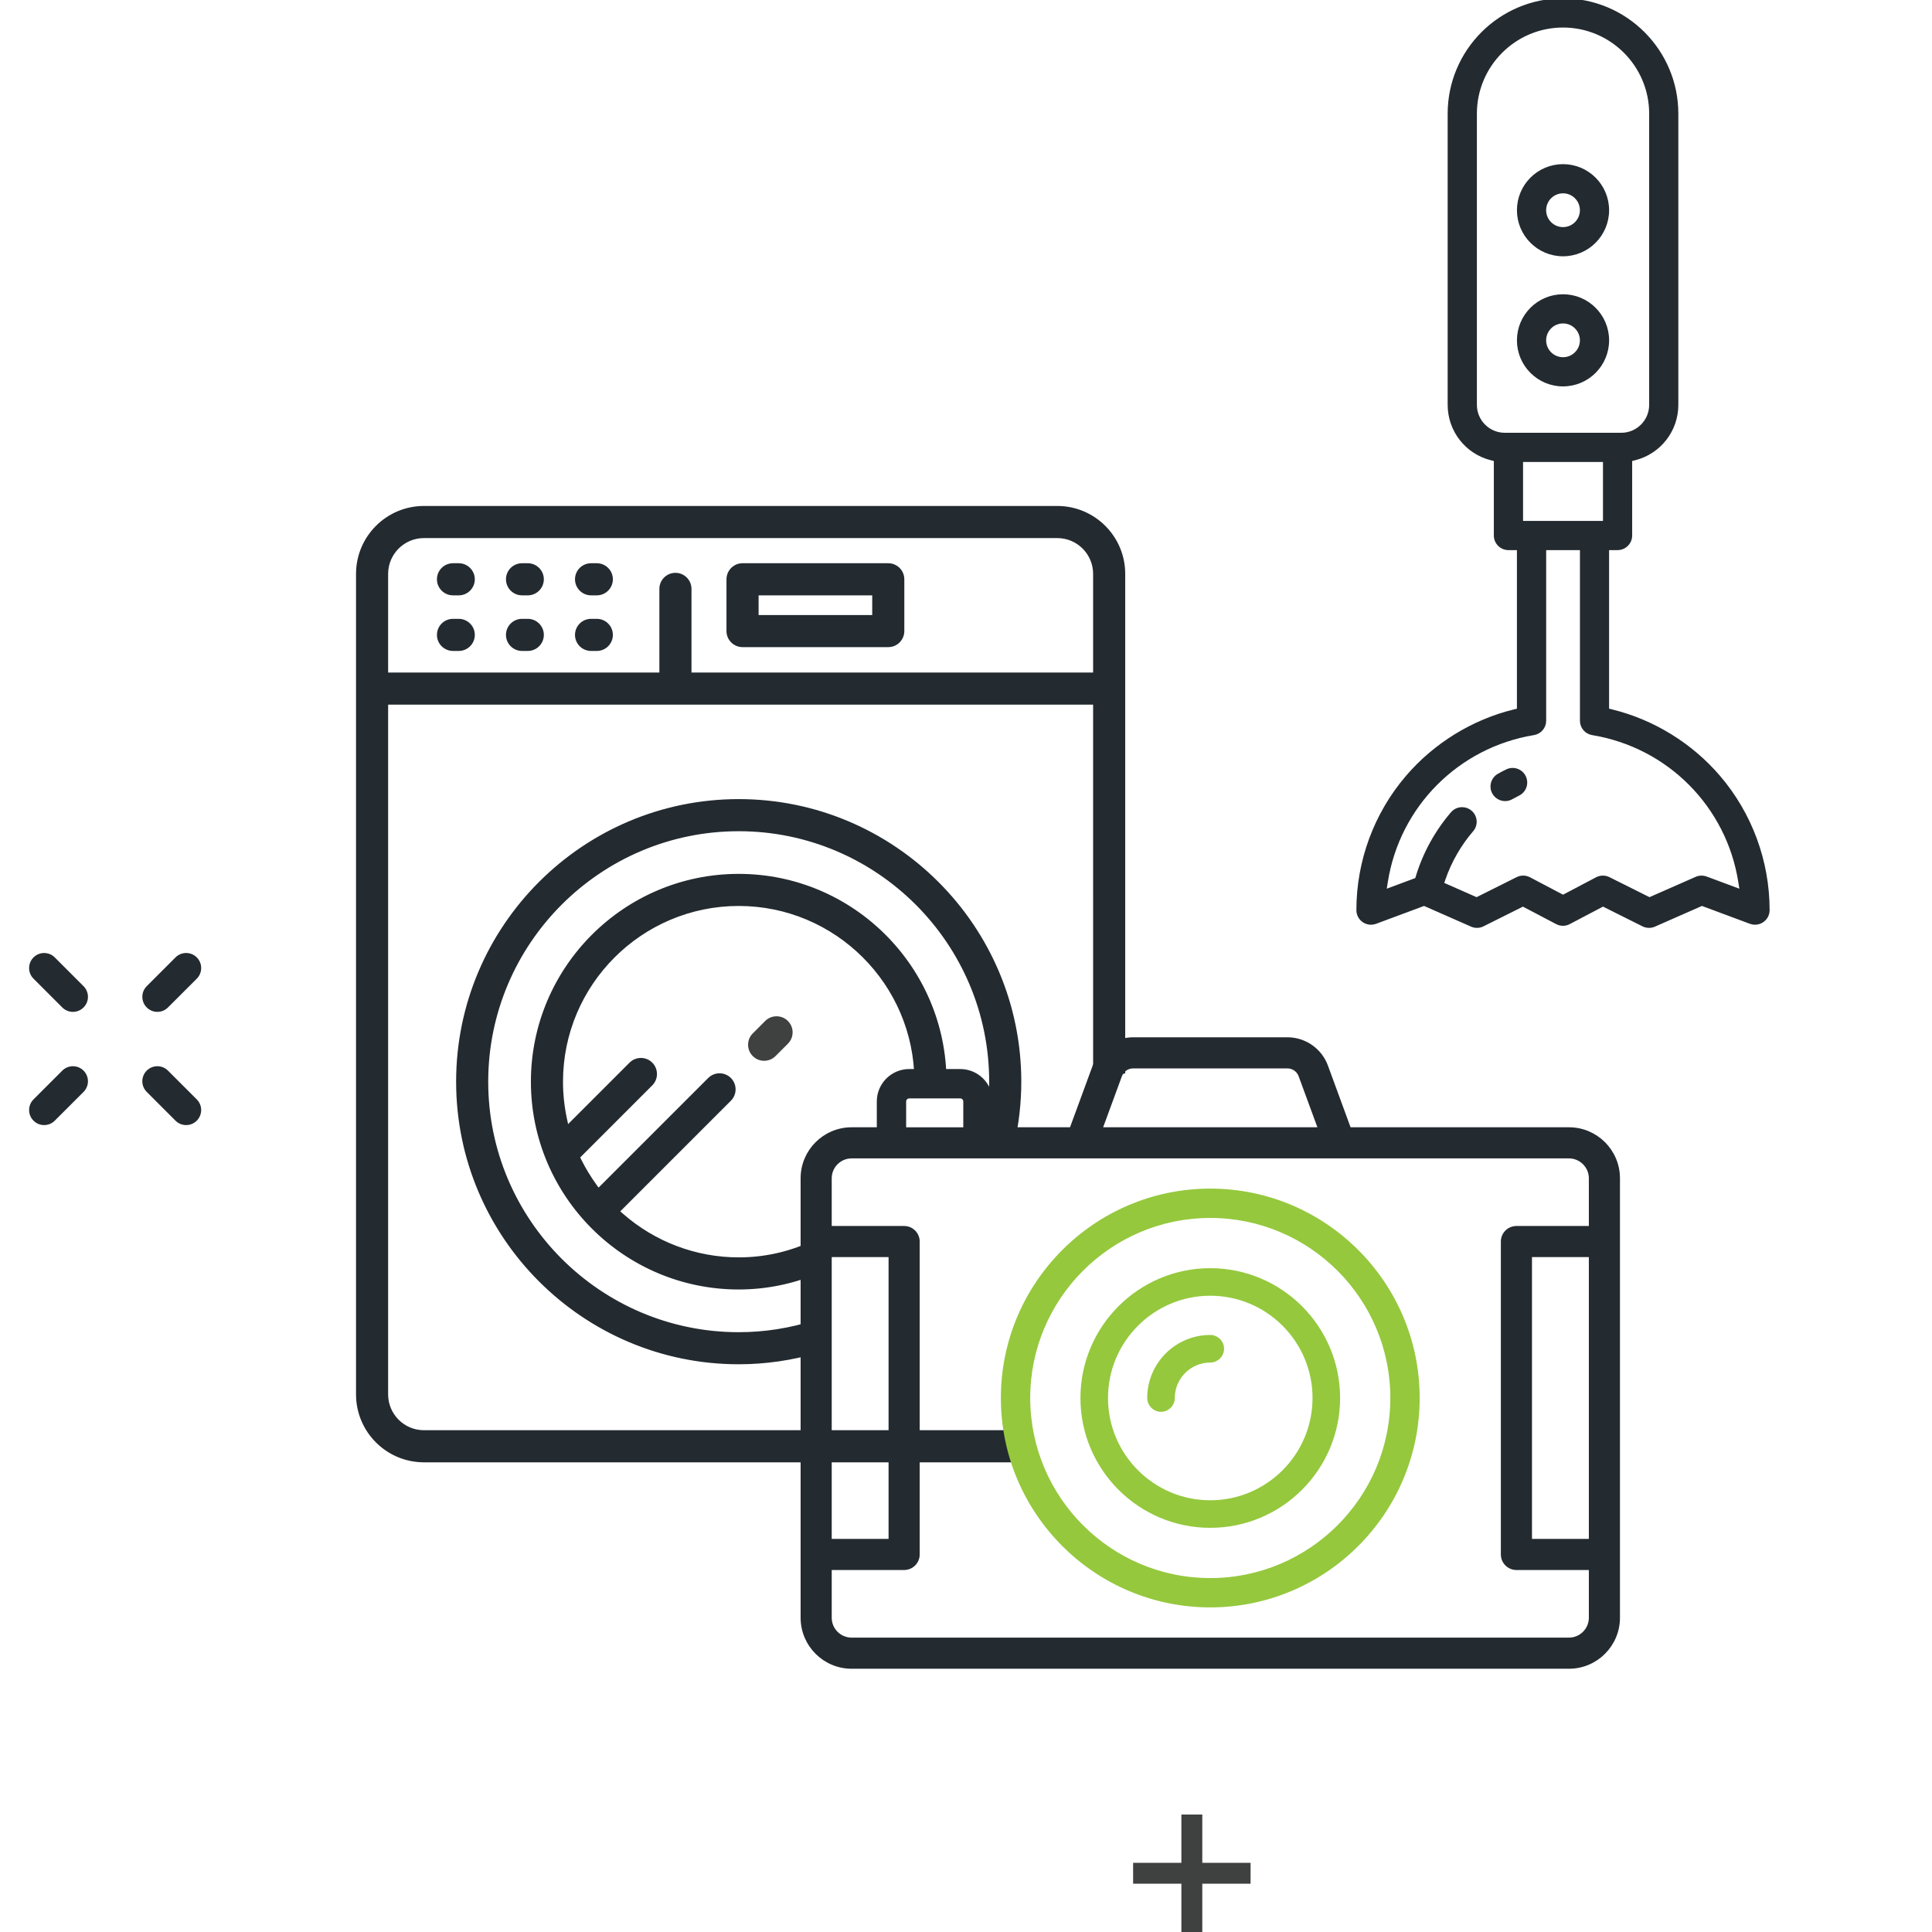 <?xml version="1.0" encoding="utf-8"?>
<!-- Generator: Adobe Illustrator 16.0.0, SVG Export Plug-In . SVG Version: 6.00 Build 0)  -->
<!DOCTYPE svg PUBLIC "-//W3C//DTD SVG 1.1//EN" "http://www.w3.org/Graphics/SVG/1.1/DTD/svg11.dtd">
<svg version="1.1" id="Layer_1" xmlns="http://www.w3.org/2000/svg" xmlns:xlink="http://www.w3.org/1999/xlink" x="0px" y="0px"
	 width="145px" height="145px" viewBox="0 0 145 145" enable-background="new 0 0 145 145" xml:space="preserve">
<path fill="#232A30" stroke="#232A30" stroke-width="0.25" stroke-miterlimit="10" d="M31.816,109.624c-2.74,0-4.97-2.229-4.97-4.97
	V43.069c0-2.741,2.229-4.97,4.97-4.97h47.538c2.74,0,4.97,2.229,4.97,4.97v37.384c-0.89,0.174-1.634,0.633-2.159,1.313V52.76H29.005
	v51.895c0,1.549,1.261,2.81,2.811,2.81h43.662c0.008,0.501,0.435,1.005,0.797,1.432c0.198,0.236,0.414,0.49,0.557,0.729H31.816z
	 M50.692,43.117c0.595,0,1.08,0.484,1.08,1.08v6.404h30.393v-7.531c0-1.55-1.261-2.811-2.811-2.811H31.816
	c-1.549,0-2.811,1.261-2.811,2.811v7.531h20.607v-6.404C49.612,43.602,50.097,43.117,50.692,43.117"/>
<path fill="#232A30" stroke="#232A30" stroke-width="0.25" stroke-miterlimit="10" d="M55.441,102.266
	c-11.625,0-21.083-9.458-21.083-21.083c0-11.626,9.458-21.084,21.083-21.084s21.084,9.458,21.084,21.084
	c0,1.567-0.177,3.135-0.524,4.666c-0.457-0.181-0.957-0.271-1.493-0.271c-0.23,0-0.456,0.018-0.675,0.05
	c0.354-1.459,0.532-2.951,0.532-4.444c0-10.435-8.489-18.925-18.924-18.925s-18.924,8.49-18.924,18.925
	c0,10.436,8.489,18.924,18.924,18.924c1.956,0,3.89-0.305,5.759-0.907c-0.143,0.735-0.101,1.515,0.124,2.22
	C59.401,101.98,57.423,102.266,55.441,102.266"/>
<path fill="#232A30" stroke="#232A30" stroke-width="0.25" stroke-miterlimit="10" d="M55.729,48.443c-0.595,0-1.08-0.484-1.08-1.08
	v-3.886c0-0.595,0.484-1.08,1.08-1.08h10.938c0.596,0,1.079,0.484,1.079,1.08v3.886c0,0.595-0.483,1.08-1.079,1.08H55.729z
	 M56.809,46.284h8.778v-1.727h-8.778V46.284z"/>
<path fill="#232A30" stroke="#232A30" stroke-width="0.25" stroke-miterlimit="10" d="M33.998,44.557c-0.595,0-1.08-0.484-1.08-1.08
	c0-0.596,0.484-1.08,1.08-1.08h0.432c0.595,0,1.08,0.484,1.08,1.08c0,0.595-0.484,1.08-1.08,1.08H33.998z"/>
<path fill="#232A30" stroke="#232A30" stroke-width="0.25" stroke-miterlimit="10" d="M39.179,44.557c-0.595,0-1.08-0.484-1.08-1.08
	c0-0.596,0.484-1.08,1.08-1.08h0.432c0.595,0,1.08,0.484,1.08,1.08c0,0.595-0.484,1.08-1.08,1.08H39.179z"/>
<path fill="#232A30" stroke="#232A30" stroke-width="0.25" stroke-miterlimit="10" d="M44.36,44.557c-0.595,0-1.08-0.484-1.08-1.08
	c0-0.596,0.484-1.08,1.08-1.08h0.432c0.595,0,1.08,0.484,1.08,1.08c0,0.595-0.485,1.08-1.08,1.08H44.36z"/>
<path fill="#232A30" stroke="#232A30" stroke-width="0.25" stroke-miterlimit="10" d="M33.998,48.73c-0.595,0-1.08-0.484-1.08-1.08
	s0.484-1.08,1.08-1.08h0.432c0.595,0,1.08,0.484,1.08,1.08s-0.484,1.08-1.08,1.08H33.998z"/>
<path fill="#232A30" stroke="#232A30" stroke-width="0.25" stroke-miterlimit="10" d="M39.179,48.73c-0.595,0-1.08-0.484-1.08-1.08
	s0.484-1.08,1.08-1.08h0.432c0.595,0,1.08,0.484,1.08,1.08s-0.484,1.08-1.08,1.08H39.179z"/>
<path fill="#232A30" stroke="#232A30" stroke-width="0.25" stroke-miterlimit="10" d="M44.36,48.73c-0.595,0-1.08-0.484-1.08-1.08
	s0.484-1.08,1.08-1.08h0.432c0.595,0,1.08,0.484,1.08,1.08s-0.485,1.08-1.08,1.08H44.36z"/>
<path fill="#232A30" stroke="#232A30" stroke-width="0.25" stroke-miterlimit="10" d="M55.441,96.653
	c-8.531,0-15.471-6.939-15.471-15.47c0-8.532,6.94-15.472,15.471-15.472c8.531,0,15.471,6.94,15.471,15.472
	c0,0.077-0.002,0.154-0.005,0.231c-0.484-0.211-1.021-0.317-1.605-0.317c-0.184,0-0.367,0.013-0.549,0.036
	c-0.025-7.319-5.987-13.264-13.312-13.264c-7.34,0-13.312,5.972-13.312,13.312c0,0.937,0.099,1.876,0.295,2.79l0.139,0.646
	l4.775-4.775c0.204-0.204,0.475-0.316,0.764-0.316s0.56,0.112,0.763,0.316c0.204,0.204,0.316,0.476,0.316,0.765
	c0,0.288-0.112,0.559-0.316,0.763l-5.472,5.473l0.114,0.231c0.331,0.666,0.719,1.308,1.155,1.909l0.247,0.34l8.33-8.329
	c0.204-0.203,0.475-0.316,0.764-0.316s0.56,0.113,0.764,0.316c0.42,0.422,0.42,1.106,0,1.527l-8.398,8.398l0.288,0.253
	c2.432,2.141,5.552,3.321,8.786,3.321c1.884,0,3.711-0.396,5.437-1.179c0.046,0.752,0.277,1.469,0.668,2.061
	C59.594,96.223,57.542,96.653,55.441,96.653"/>
<path fill="#3F4040" stroke="#3F4040" stroke-width="0.25" stroke-miterlimit="10" d="M57.35,79.489
	c-0.289,0-0.56-0.111-0.763-0.315c-0.205-0.205-0.317-0.476-0.317-0.765c0-0.288,0.112-0.56,0.317-0.763l0.931-0.931
	c0.204-0.205,0.475-0.316,0.763-0.316c0.289,0,0.56,0.111,0.764,0.316c0.205,0.203,0.317,0.475,0.317,0.763
	c0,0.289-0.112,0.56-0.317,0.765l-0.931,0.931C57.91,79.378,57.638,79.489,57.35,79.489"/>
<polygon fill="#3F4040" points="88.665,145 88.665,141.376 85.042,141.376 85.042,139.808 88.665,139.808 88.665,136.184 
	90.234,136.184 90.234,139.808 93.858,139.808 93.858,141.376 90.234,141.376 90.234,145 "/>
<path fill="#232A30" stroke="#232A30" stroke-width="0.25" stroke-miterlimit="10" d="M11.811,75.817
	c-0.268,0-0.521-0.105-0.709-0.295c-0.19-0.189-0.294-0.441-0.294-0.709c0-0.269,0.104-0.521,0.293-0.71l2.16-2.16
	c0.189-0.189,0.441-0.294,0.71-0.294c0.268,0,0.52,0.104,0.709,0.294c0.189,0.19,0.294,0.442,0.294,0.71
	c0,0.268-0.105,0.52-0.293,0.709l-2.16,2.159C12.331,75.712,12.079,75.817,11.811,75.817"/>
<path fill="#232A30" stroke="#232A30" stroke-width="0.25" stroke-miterlimit="10" d="M3.313,84.314
	c-0.269,0-0.521-0.104-0.709-0.294c-0.19-0.189-0.294-0.441-0.294-0.71s0.104-0.52,0.293-0.71l2.16-2.159
	c0.189-0.189,0.441-0.294,0.71-0.294c0.267,0,0.52,0.104,0.709,0.294c0.392,0.392,0.392,1.028,0,1.42l-2.16,2.159
	C3.833,84.21,3.581,84.314,3.313,84.314"/>
<path fill="#232A30" stroke="#232A30" stroke-width="0.25" stroke-miterlimit="10" d="M13.97,84.314
	c-0.269,0-0.521-0.104-0.71-0.294l-2.159-2.159c-0.19-0.19-0.294-0.441-0.294-0.71c0-0.268,0.104-0.52,0.293-0.71
	c0.189-0.189,0.442-0.294,0.71-0.294s0.521,0.104,0.709,0.294l2.16,2.159c0.392,0.393,0.392,1.028,0,1.42
	C14.49,84.21,14.238,84.314,13.97,84.314"/>
<path fill="#232A30" stroke="#232A30" stroke-width="0.25" stroke-miterlimit="10" d="M5.472,75.817
	c-0.268,0-0.52-0.105-0.709-0.295l-2.159-2.159c-0.19-0.189-0.294-0.441-0.294-0.709c0-0.268,0.104-0.521,0.293-0.71
	c0.189-0.189,0.441-0.294,0.71-0.294c0.268,0,0.521,0.104,0.709,0.294l2.16,2.16c0.189,0.189,0.294,0.441,0.294,0.71
	c0,0.268-0.105,0.52-0.294,0.709C5.993,75.712,5.74,75.817,5.472,75.817"/>
<path fill="#232A30" stroke="#232A30" stroke-width="0.25" stroke-miterlimit="10" d="M110.85,69.514
	c-0.136,0-0.268-0.027-0.391-0.082l-3.577-1.574l-3.648,1.358c-0.108,0.041-0.222,0.062-0.339,0.062
	c-0.198,0-0.39-0.061-0.554-0.174c-0.261-0.182-0.417-0.48-0.417-0.797c0-3.667,1.313-7.22,3.696-10
	c2.08-2.429,4.93-4.184,8.025-4.941l0.328-0.082V41.162h-0.762c-0.534,0-0.971-0.435-0.971-0.97v-5.69l-0.325-0.082
	c-1.849-0.468-3.14-2.126-3.14-4.034V8.531c0-4.704,3.827-8.531,8.531-8.531s8.531,3.827,8.531,8.531v21.855
	c0,1.907-1.291,3.565-3.14,4.034l-0.325,0.082v5.69c0,0.536-0.436,0.97-0.971,0.97h-0.762v12.122l0.328,0.082
	c3.095,0.757,5.945,2.512,8.025,4.941c2.383,2.782,3.695,6.333,3.695,10c0,0.318-0.155,0.616-0.417,0.797
	c-0.162,0.113-0.354,0.173-0.554,0.173c-0.115,0-0.23-0.02-0.339-0.061l-3.646-1.358l-3.577,1.574
	c-0.125,0.054-0.256,0.082-0.392,0.082c-0.15,0-0.301-0.035-0.435-0.102l-3.02-1.51l-2.552,1.343
	c-0.139,0.074-0.296,0.113-0.452,0.113s-0.313-0.039-0.451-0.112l-2.554-1.342l-3.019,1.509C111.15,69.479,111,69.514,110.85,69.514
	 M109.732,60.704c0.231,0,0.456,0.083,0.633,0.235c0.196,0.17,0.315,0.405,0.334,0.664c0.02,0.258-0.063,0.509-0.234,0.705
	c-0.915,1.062-1.641,2.324-2.098,3.65l-0.129,0.375l2.585,1.139l3.059-1.529c0.135-0.068,0.284-0.103,0.435-0.103
	c0.156,0,0.313,0.039,0.452,0.111l2.54,1.338l2.54-1.338c0.139-0.072,0.295-0.11,0.452-0.11c0.15,0,0.3,0.035,0.433,0.102
	l3.059,1.529l3.521-1.549c0.124-0.055,0.255-0.082,0.392-0.082c0.116,0,0.229,0.02,0.338,0.061l2.654,0.989l-0.115-0.73
	c-0.907-5.705-5.355-10.171-11.068-11.113c-0.471-0.078-0.813-0.48-0.813-0.958V41.162h-2.784v12.927
	c0,0.478-0.342,0.88-0.813,0.958c-5.713,0.942-10.161,5.409-11.067,11.113l-0.116,0.73l2.399-0.894l0.062-0.205
	c0.526-1.735,1.431-3.378,2.615-4.752C109.18,60.826,109.449,60.704,109.732,60.704 M114.183,39.221h6.248v-4.674h-6.248V39.221z
	 M117.308,1.941c-3.634,0-6.59,2.957-6.59,6.59v21.855c0,1.224,0.995,2.22,2.219,2.22h8.742c1.224,0,2.219-0.996,2.219-2.22V8.531
	C123.898,4.897,120.942,1.941,117.308,1.941"/>
<path fill="#232A30" stroke="#232A30" stroke-width="0.25" stroke-miterlimit="10" d="M112.963,59.999
	c-0.351,0-0.675-0.19-0.848-0.495c-0.262-0.466-0.097-1.06,0.37-1.322c0.199-0.113,0.404-0.221,0.609-0.322
	c0.136-0.067,0.28-0.101,0.43-0.101c0.372,0,0.706,0.207,0.871,0.54c0.115,0.232,0.133,0.495,0.05,0.741
	c-0.083,0.246-0.257,0.444-0.489,0.559c-0.174,0.086-0.349,0.179-0.519,0.276C113.292,59.957,113.131,59.999,112.963,59.999"/>
<path fill="#232A30" stroke="#232A30" stroke-width="0.25" stroke-miterlimit="10" d="M117.308,28.875
	c-1.838,0-3.334-1.495-3.334-3.332c0-1.838,1.496-3.333,3.334-3.333s3.333,1.495,3.333,3.333
	C120.641,27.38,119.146,28.875,117.308,28.875 M117.308,24.15c-0.768,0-1.392,0.625-1.392,1.393c0,0.767,0.624,1.392,1.392,1.392
	s1.392-0.625,1.392-1.392C118.7,24.775,118.076,24.15,117.308,24.15"/>
<path fill="#232A30" stroke="#232A30" stroke-width="0.25" stroke-miterlimit="10" d="M117.308,19.11
	c-1.838,0-3.334-1.495-3.334-3.333s1.496-3.333,3.334-3.333s3.333,1.495,3.333,3.333S119.146,19.11,117.308,19.11 M117.308,14.384
	c-0.768,0-1.392,0.625-1.392,1.393c0,0.767,0.624,1.393,1.392,1.393s1.392-0.625,1.392-1.393
	C118.7,15.009,118.076,14.384,117.308,14.384"/>
<path fill="#95C83D" stroke="#95C83D" stroke-width="0.25" stroke-miterlimit="10" d="M90.833,120.513
	c-8.597,0-15.591-6.993-15.591-15.591c0-8.597,6.994-15.59,15.591-15.59s15.591,6.993,15.591,15.59
	C106.424,113.52,99.43,120.513,90.833,120.513 M90.833,91.284c-7.52,0-13.638,6.118-13.638,13.638
	c0,7.521,6.118,13.639,13.638,13.639s13.638-6.118,13.638-13.639C104.471,97.402,98.353,91.284,90.833,91.284"/>
<path fill="#95C83D" stroke="#95C83D" stroke-width="0.25" stroke-miterlimit="10" d="M90.833,114.541
	c-5.305,0-9.619-4.314-9.619-9.619c0-5.304,4.314-9.618,9.619-9.618s9.619,4.314,9.619,9.618
	C100.453,110.227,96.138,114.541,90.833,114.541 M90.833,97.122c-4.301,0-7.8,3.5-7.8,7.8c0,4.301,3.499,7.801,7.8,7.801
	s7.8-3.5,7.8-7.801C98.633,100.622,95.134,97.122,90.833,97.122"/>
<path fill="#232A30" stroke="#232A30" stroke-width="0.25" stroke-miterlimit="10" d="M63.915,125.117
	c-2.042,0-3.703-1.662-3.703-3.704v-32.98c0-2.043,1.661-3.704,3.703-3.704h2.016v-2.063c0-1.272,1.034-2.307,2.307-2.307h3.83
	c1.272,0,2.307,1.034,2.307,2.307v2.063h6.019l1.732-4.716c0.448-1.221,1.621-2.038,2.92-2.038h11.578c1.3,0,2.473,0.817,2.92,2.038
	l1.731,4.716h16.479c2.042,0,3.702,1.661,3.702,3.704v32.98c0,2.042-1.66,3.704-3.702,3.704H63.915z M62.297,121.413
	c0,0.893,0.726,1.618,1.618,1.618h53.838c0.891,0,1.618-0.726,1.618-1.618v-3.706h-5.562c-0.574,0-1.042-0.467-1.042-1.042V93.179
	c0-0.574,0.468-1.041,1.042-1.041h5.562v-3.705c0-0.892-0.728-1.618-1.618-1.618H63.915c-0.892,0-1.618,0.727-1.618,1.618v3.705
	h5.561c0.574,0,1.042,0.467,1.042,1.041v23.486c0,0.575-0.468,1.042-1.042,1.042h-5.561V121.413z M114.853,115.622h4.518V94.223
	h-4.518V115.622z M62.297,115.622h4.517V94.223h-4.517V115.622z M85.044,80.06c-0.43,0-0.815,0.27-0.962,0.672l-1.468,3.997h16.438
	l-1.469-3.997c-0.146-0.402-0.533-0.672-0.961-0.672H85.044z M68.237,82.313c-0.194,0-0.354,0.159-0.354,0.354v2.063h4.538v-2.063
	c0-0.194-0.158-0.354-0.354-0.354H68.237z"/>
<path fill="#95C83D" stroke="#95C83D" stroke-width="0.25" stroke-miterlimit="10" d="M87.135,105.833
	c-0.501,0-0.909-0.408-0.909-0.911c0-2.54,2.066-4.606,4.607-4.606c0.502,0,0.91,0.407,0.91,0.909s-0.408,0.911-0.91,0.911
	c-1.537,0-2.788,1.251-2.788,2.786C88.045,105.425,87.637,105.833,87.135,105.833"/>
</svg>
